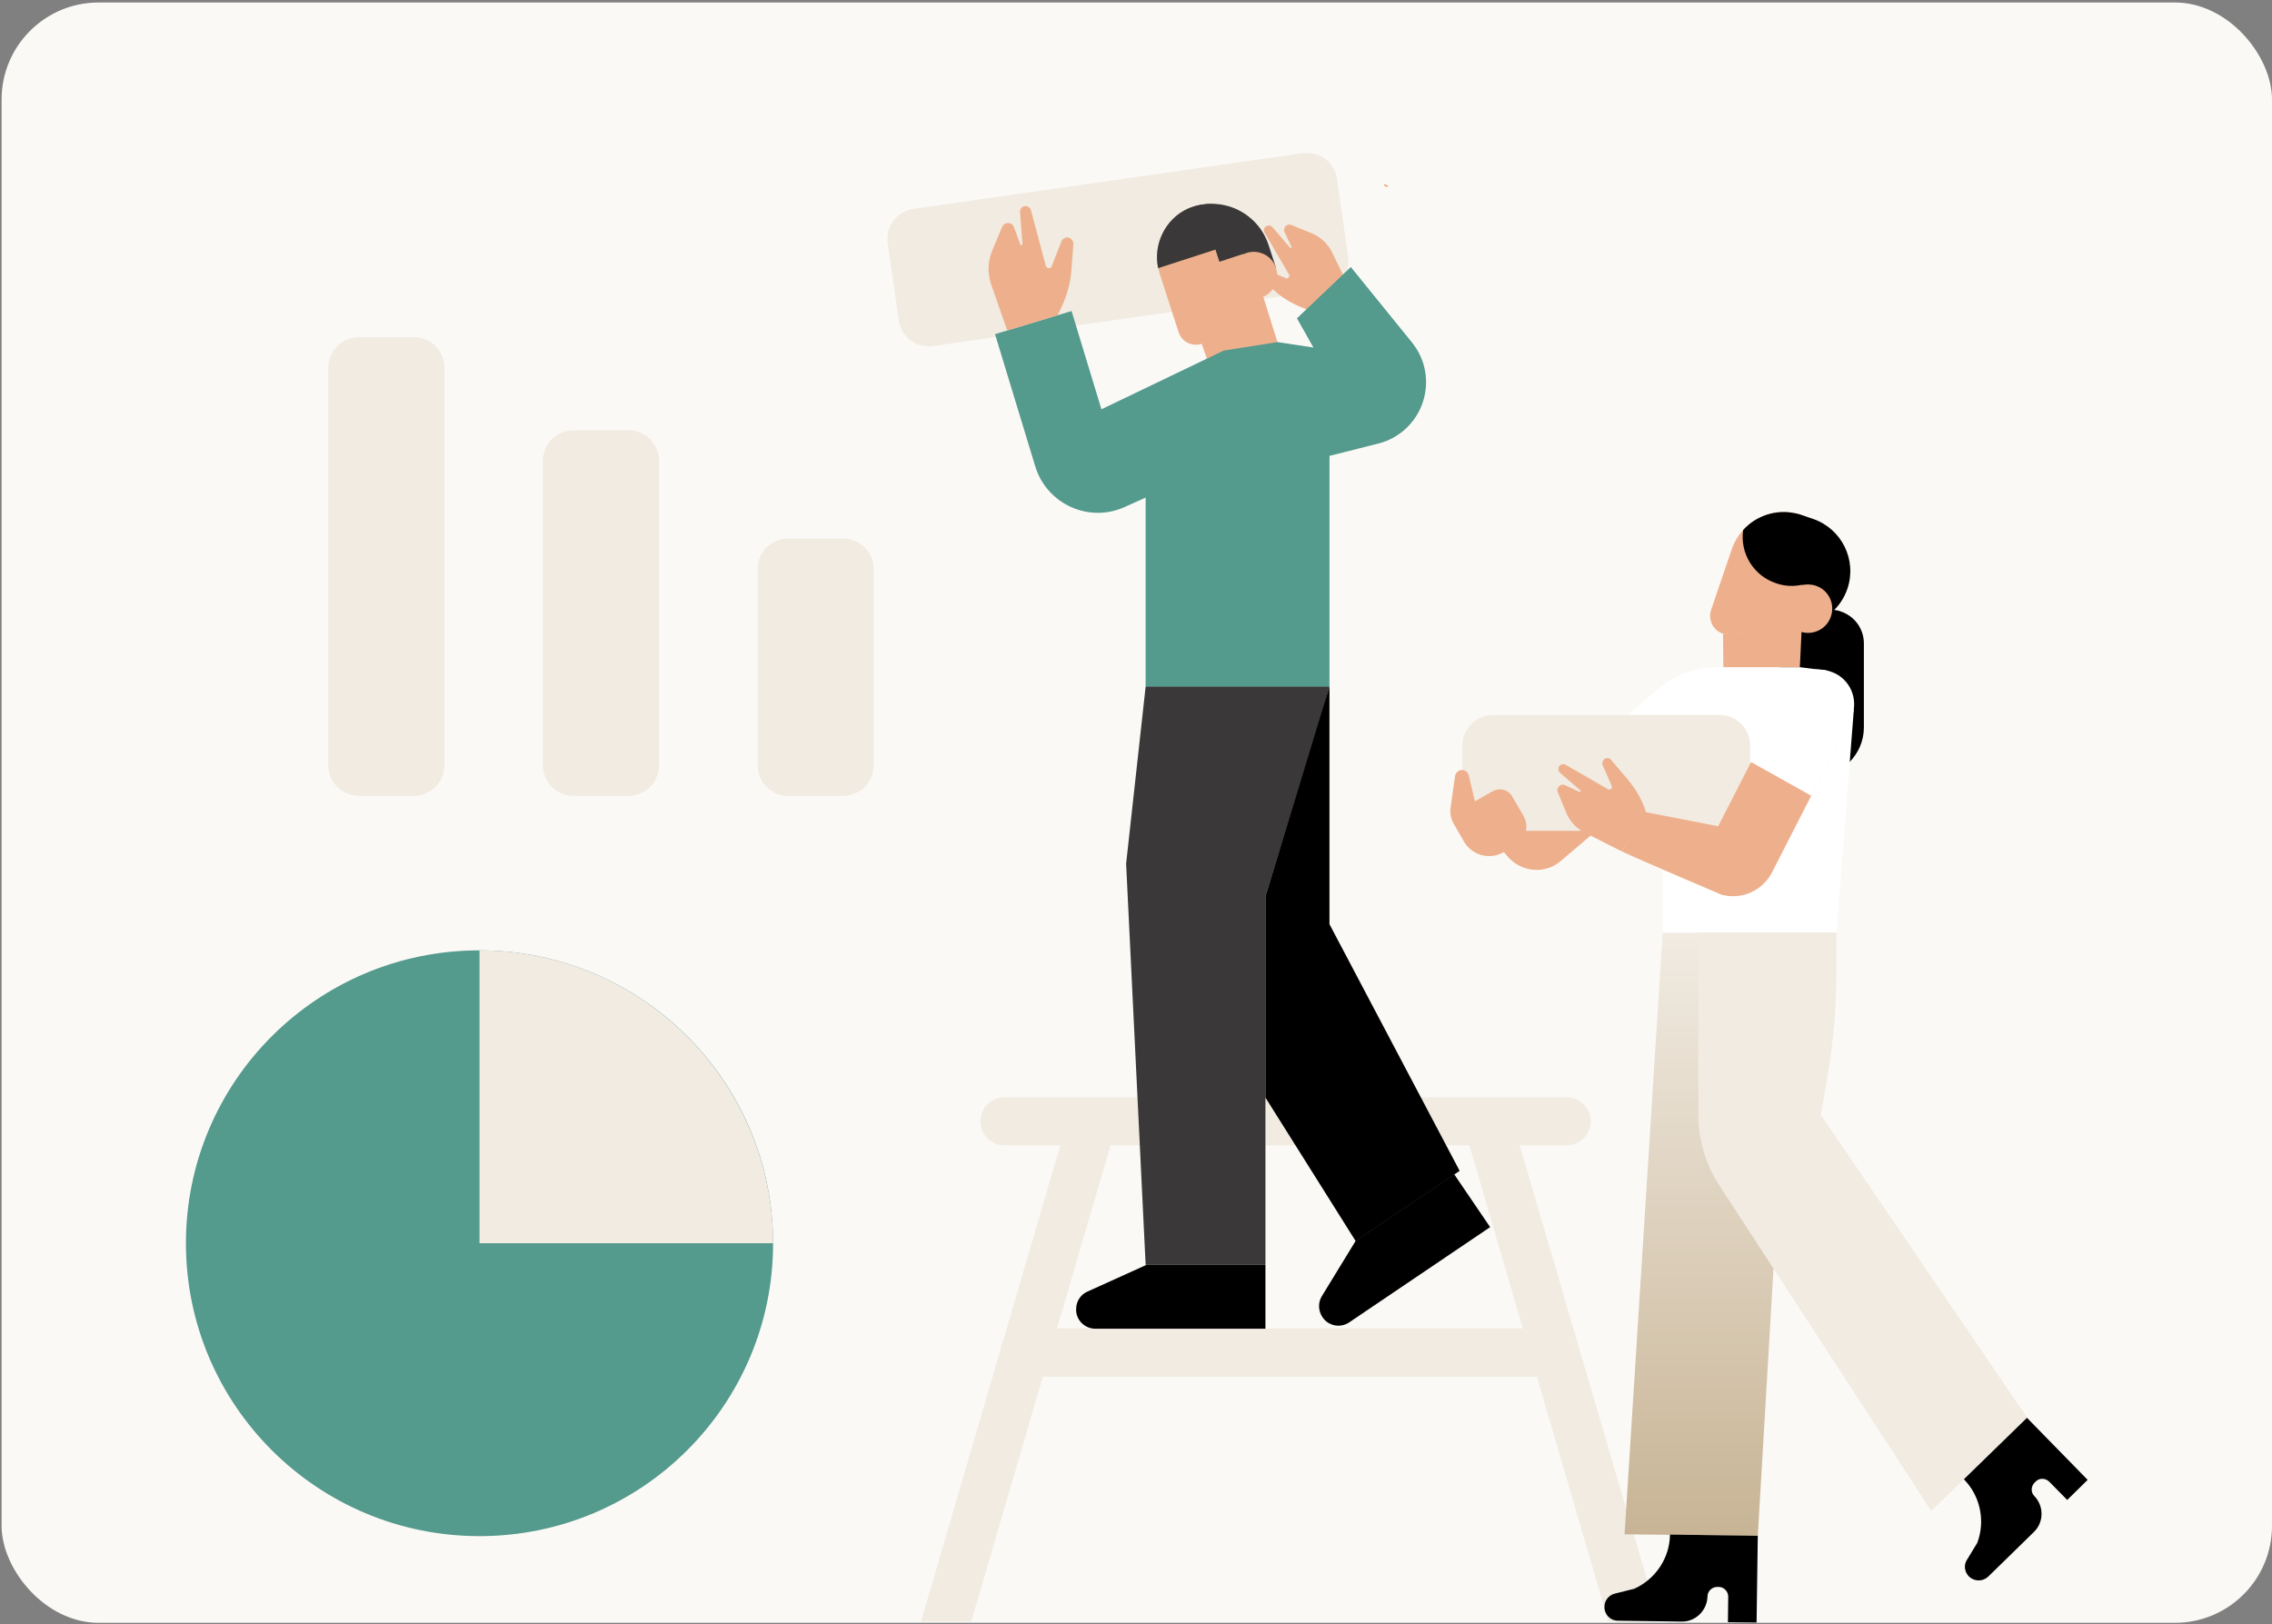 <svg width="719" height="514" viewBox="0 0 719 514" fill="none" xmlns="http://www.w3.org/2000/svg">
<rect x="0" y="0" width="719" height="514" fill="#808080" stroke="none"/>
<rect x="0.5" y="0.791" width="718.5" height="512.776" rx="30.705" fill="#FBF9F6"/>
<path d="M495.782 362.452H317.879C313.634 362.452 310.258 358.987 310.258 354.848C310.258 350.613 313.731 347.244 317.879 347.244H495.782C500.027 347.244 503.404 350.709 503.404 354.848C503.404 359.083 500.027 362.452 495.782 362.452Z" fill="#F1EBE2"/>
<path d="M354.443 352.25L307.363 513.182H291.444L338.525 352.25H354.443Z" fill="#F1EBE2"/>
<path d="M462.015 352.25L508.999 513.182H525.111L477.934 352.25H462.015Z" fill="#F1EBE2"/>
<path d="M489.704 435.7H324.054C320.002 435.7 316.625 432.427 316.625 428.288V427.807C316.625 423.765 319.906 420.396 324.054 420.396H489.704C493.756 420.396 497.133 423.668 497.133 427.807V428.288C497.037 432.427 493.756 435.7 489.704 435.7Z" fill="#F1EBE2"/>
<path d="M477.066 271.013L470.795 263.602L511.316 229.144L538.715 234.438L494.046 272.361C489.126 276.788 481.408 276.115 477.066 271.013Z" fill="#EEB08C"/>
<path d="M579.909 192.954C580.778 193.051 581.646 193.147 582.611 193.532C587.049 195.072 589.847 199.114 589.847 203.638V230.204C589.847 238.77 582.804 245.796 574.217 245.796H561.482L564.377 193.051H579.909" fill="black"/>
<path d="M578.076 212.204L569.586 211.145H543.538C536.591 211.145 529.838 213.647 524.532 218.171L502.535 236.844L519.997 250.608L526.268 245.314V295.172H581.163L586.663 224.62L578.076 212.204Z" fill="white"/>
<path d="M561.192 402.3L556.272 486.039L514.112 485.557L526.171 295.172H570.454L561.192 402.3Z" fill="url(#paint0_linear_1537_38623)"/>
<path d="M581.163 295.172V307.588C581.163 318.561 580.198 329.534 578.365 340.41L576.243 352.826L641.557 448.693L611.167 478.146L543.923 374.868C539.678 368.227 537.459 360.623 537.459 352.826V295.076H581.163V295.172Z" fill="#F1EBE2"/>
<path d="M544.117 262.928H472.531C467.129 262.928 462.787 258.597 462.787 253.207V235.978C462.787 230.588 467.129 226.256 472.531 226.256H544.117C549.519 226.256 553.861 230.588 553.861 235.978V253.207C553.861 258.597 549.423 262.928 544.117 262.928Z" fill="#F1EBE2"/>
<path d="M103.895 242.234V116.337C103.895 111.043 108.236 106.712 113.542 106.712H131.004C136.311 106.712 140.652 111.043 140.652 116.337V242.234C140.652 247.527 136.311 251.859 131.004 251.859H113.542C108.236 251.859 103.895 247.527 103.895 242.234Z" fill="#F1EBE2"/>
<path d="M171.813 242.234V145.79C171.813 140.496 176.154 136.165 181.461 136.165H198.923C204.229 136.165 208.571 140.496 208.571 145.79V242.234C208.571 247.528 204.229 251.859 198.923 251.859H181.461C176.058 251.859 171.813 247.528 171.813 242.234Z" fill="#F1EBE2"/>
<path d="M239.733 242.234V180.056C239.733 174.762 244.075 170.431 249.381 170.431H266.843C272.15 170.431 276.491 174.762 276.491 180.056V242.234C276.491 247.528 272.15 251.86 266.843 251.86H249.381C244.075 251.86 239.733 247.528 239.733 242.234Z" fill="#F1EBE2"/>
<path d="M472.339 250.415L466.743 253.592L464.814 245.41C464.621 244.448 463.656 243.678 462.691 243.678C461.63 243.678 460.665 244.448 460.472 245.603L459.025 255.709C458.832 257.345 459.121 259.078 459.99 260.618L463.27 266.297C465.778 270.724 471.47 272.264 475.908 269.666L479.574 267.548C482.855 265.623 484.012 261.388 482.083 258.115L478.61 252.148C477.452 249.934 474.558 249.164 472.339 250.415Z" fill="#EEB08C"/>
<path d="M513.275 269.461C520.511 272.829 544.792 283.141 544.792 283.141C551.159 284.874 557.816 281.89 560.807 276.019L585.505 227.701C588.206 222.31 585.365 216.885 580.059 214.19C574.656 211.495 568.814 212.493 566.113 217.787L543.73 261.485L520.479 256.961L513.275 269.461Z" fill="#EEB08C"/>
<path d="M570.166 198.921L569.587 211.145H545.371L545.275 200.557" fill="#EEB08C"/>
<path d="M641.461 448.693L660.66 468.329L654.196 474.681L648.504 468.906C647.346 467.751 645.416 467.655 644.259 468.81L643.873 469.195C642.715 470.35 642.619 472.275 643.776 473.43C646.864 476.606 646.864 481.804 643.583 484.884L629.208 498.937C627.472 500.573 624.77 500.573 623.034 498.84C621.683 497.397 621.394 495.279 622.455 493.643L625.735 488.253C628.34 481.323 626.7 473.43 621.49 468.136L641.461 448.693Z" fill="black"/>
<path d="M556.273 486.038L555.888 513.47L546.819 513.373L546.915 505.288C546.915 503.652 545.565 502.208 543.924 502.208H543.442C541.802 502.208 540.355 503.556 540.355 505.192C540.258 509.62 536.592 513.277 532.154 513.181L511.991 512.892C509.579 512.892 507.649 510.871 507.746 508.465C507.746 506.54 509.096 504.807 511.026 504.326L517.2 502.786C523.954 499.706 528.392 493.064 528.488 485.653L556.273 486.038Z" fill="black"/>
<path d="M420.725 123.654H362.55V217.403H420.725V123.654Z" fill="#549A8D"/>
<path d="M418.505 91.89L295.305 109.504C289.999 110.274 285.175 106.617 284.403 101.323L280.93 76.971C280.158 71.678 283.824 66.865 289.13 66.095L412.234 48.481C417.541 47.711 422.364 51.369 423.136 56.662L426.609 81.014C427.478 86.308 423.811 91.12 418.505 91.89Z" fill="#F1EBE2"/>
<path d="M398.342 85.73C398.824 85.153 399.596 84.864 400.272 85.153L407.121 88.136C407.7 88.136 408.183 87.559 407.99 86.981L400.175 73.603C399.789 72.929 399.982 72.062 400.561 71.677C401.236 71.196 402.105 71.293 402.683 71.87L408.183 78.319C408.376 78.608 408.858 78.319 408.665 78.03L406.543 73.506C406.157 72.736 406.446 71.87 407.025 71.389C407.507 71.004 408.086 71.004 408.665 71.196L415.032 73.795C417.927 74.95 420.242 77.164 421.593 79.955L427.381 91.794L415.129 98.435C410.016 96.895 406.253 94.489 404.324 92.853L398.631 87.944C397.956 87.367 397.86 86.404 398.342 85.73Z" fill="#EEB08C"/>
<path d="M362.549 217.306L356.374 273.324L362.549 400.28H400.464V283.623L418.312 225.873L420.724 217.306H362.549Z" fill="#3A3838"/>
<path d="M420.724 217.306V292.478L461.92 370.538L429.021 392.772L400.464 347.342V283.623L420.724 217.306Z" fill="black"/>
<path d="M366.505 84.768C364.865 77.164 368.917 69.271 375.96 66.095C385.222 61.956 395.737 66.769 398.825 76.105C399.789 78.993 397.667 82.554 397.088 85.345L404.274 108.259L382.81 116.05L380.301 108.831C377.214 109.793 373.934 108.157 372.969 105.077L366.987 86.597C366.891 86.115 366.698 85.442 366.505 84.768Z" fill="#EEB08C"/>
<path d="M394.386 80.051L385.896 82.843L384.642 78.992L366.505 84.864C364.864 77.26 368.829 69.215 375.871 66.039C385.133 61.9 395.833 66.865 398.921 76.201C399.885 79.089 399.982 81.976 399.403 84.671L394.386 80.051Z" fill="#3A3838"/>
<path d="M377.791 65.422C387.632 62.245 398.148 67.635 401.428 77.453L403.84 84.864L380.975 74.951L377.791 65.422Z" fill="#3A3838"/>
<path d="M393.807 95.933L398.149 94.489L399.017 94.2C402.973 92.949 405.095 88.714 403.841 84.864C402.587 80.917 398.342 78.8 394.483 80.051C393.036 80.532 391.878 81.398 390.913 82.457" fill="#EEB08C"/>
<path d="M346.63 420.492H400.464V400.279H362.838L344.121 408.749C341.902 409.712 340.552 411.926 340.552 414.332C340.455 417.701 343.253 420.492 346.63 420.492Z" fill="black"/>
<path d="M426.995 418.471L471.568 388.344L460.183 371.596L429.021 392.675L418.313 410.193C417.058 412.214 417.155 414.813 418.506 416.834C420.339 419.626 424.198 420.396 426.995 418.471Z" fill="black"/>
<path d="M545.273 200.558C542.089 199.499 540.449 196.13 541.511 192.954L547.974 173.993C548.167 173.319 548.457 172.645 548.746 172.068C552.123 164.752 560.324 160.71 568.138 162.442C578.365 164.752 584.057 175.148 580.873 184.773C579.908 187.66 574.891 189.104 572.769 191.029L569.778 199.788" fill="#EEB08C"/>
<path d="M551.641 167.737C555.693 163.213 562.06 161.095 568.138 162.443C568.813 162.539 569.392 162.732 569.971 162.924L573.637 164.175C582.803 167.255 587.723 177.169 584.636 186.313C582.513 192.57 577.207 196.805 571.129 197.96C568.331 198.441 570.261 185.062 570.261 185.062C567.656 185.64 564.761 185.543 562.06 184.581C554.824 182.174 550.579 174.956 551.641 167.737Z" fill="black"/>
<path d="M564.375 198.056L568.812 199.596L569.681 199.885C573.733 201.232 578.074 199.115 579.425 195.072C580.776 191.03 578.653 186.699 574.601 185.351C573.154 184.87 571.61 184.87 570.163 185.158" fill="#EEB08C"/>
<path d="M585.601 227.796C588.303 222.406 586.18 215.861 580.874 213.166C575.471 210.471 568.176 211.969 565.474 217.263L553.96 241.057L573.252 251.859L585.601 227.796Z" fill="white"/>
<path d="M427.477 84.575L410.497 100.745L415.707 109.985L404.273 108.26L387.247 110.948L348.559 129.524L339.105 98.435L314.889 105.75L327.624 147.619C331.29 159.554 344.604 165.618 355.988 160.421L396.798 142.037L420.82 144.251L436.064 140.4C444.361 138.379 450.439 131.257 451.211 122.786C451.693 117.589 450.149 112.391 446.773 108.349L427.477 84.575Z" fill="#549A8D"/>
<path d="M446.965 108.638L427.476 84.575L410.497 100.745L415.706 109.985L444.167 113.739C446.965 114.028 448.701 110.755 446.965 108.638Z" fill="#549A8D"/>
<path d="M437.993 58.201C437.8 59.068 438.958 59.549 439.44 58.779L437.993 58.201Z" fill="#EEB08C"/>
<path d="M338.043 75.142C337.174 75.046 336.306 75.527 335.92 76.297L332.736 84.479C332.254 85.056 331.386 84.864 331 84.286L326.272 66.576C326.08 65.71 325.211 65.132 324.343 65.228C323.378 65.325 322.703 66.191 322.799 67.153L323.571 77.164C323.571 77.549 322.992 77.741 322.896 77.356L320.87 71.87C320.58 71.004 319.616 70.426 318.651 70.618C317.975 70.715 317.397 71.196 317.107 71.87L314.02 79.281C312.573 82.65 312.476 86.5 313.634 89.965L318.747 104.595L334.666 99.783C337.657 94.2 338.814 89.099 339.007 86.115L339.683 77.26C339.683 76.201 339.007 75.335 338.043 75.142Z" fill="#EEB08C"/>
<path d="M507.746 240.212C507.167 240.693 506.877 241.463 507.167 242.137L510.158 248.971C510.158 249.549 509.579 250.03 509 249.837L495.493 242.041C494.818 241.656 493.949 241.848 493.467 242.426C492.985 243.1 493.081 243.966 493.66 244.543L500.124 250.126C500.413 250.319 500.124 250.8 499.835 250.607L495.3 248.49C494.528 248.105 493.66 248.394 493.178 249.067C492.792 249.549 492.695 250.222 492.985 250.704L495.59 257.056C496.747 259.944 498.966 262.35 501.861 263.697L513.276 269.461L520.953 257.179C519.409 251.981 516.428 248.201 514.692 246.18L509.772 240.405C509.386 239.827 508.421 239.731 507.746 240.212Z" fill="#EEB08C"/>
<path d="M151.747 486.135C203.058 486.135 244.654 444.637 244.654 393.445C244.654 342.254 203.058 300.755 151.747 300.755C100.436 300.755 58.84 342.254 58.84 393.445C58.84 444.637 100.436 486.135 151.747 486.135Z" fill="#549A8D"/>
<path d="M151.747 300.755V393.445H244.654C244.557 342.24 202.976 300.755 151.747 300.755Z" fill="#F1EBE2"/>
<defs>
<linearGradient id="paint0_linear_1537_38623" x1="542.283" y1="295.172" x2="542.283" y2="486.039" gradientUnits="userSpaceOnUse">
<stop stop-color="#F1EBE2"/>
<stop offset="1" stop-color="#C8B495"/>
</linearGradient>
</defs>
</svg>
